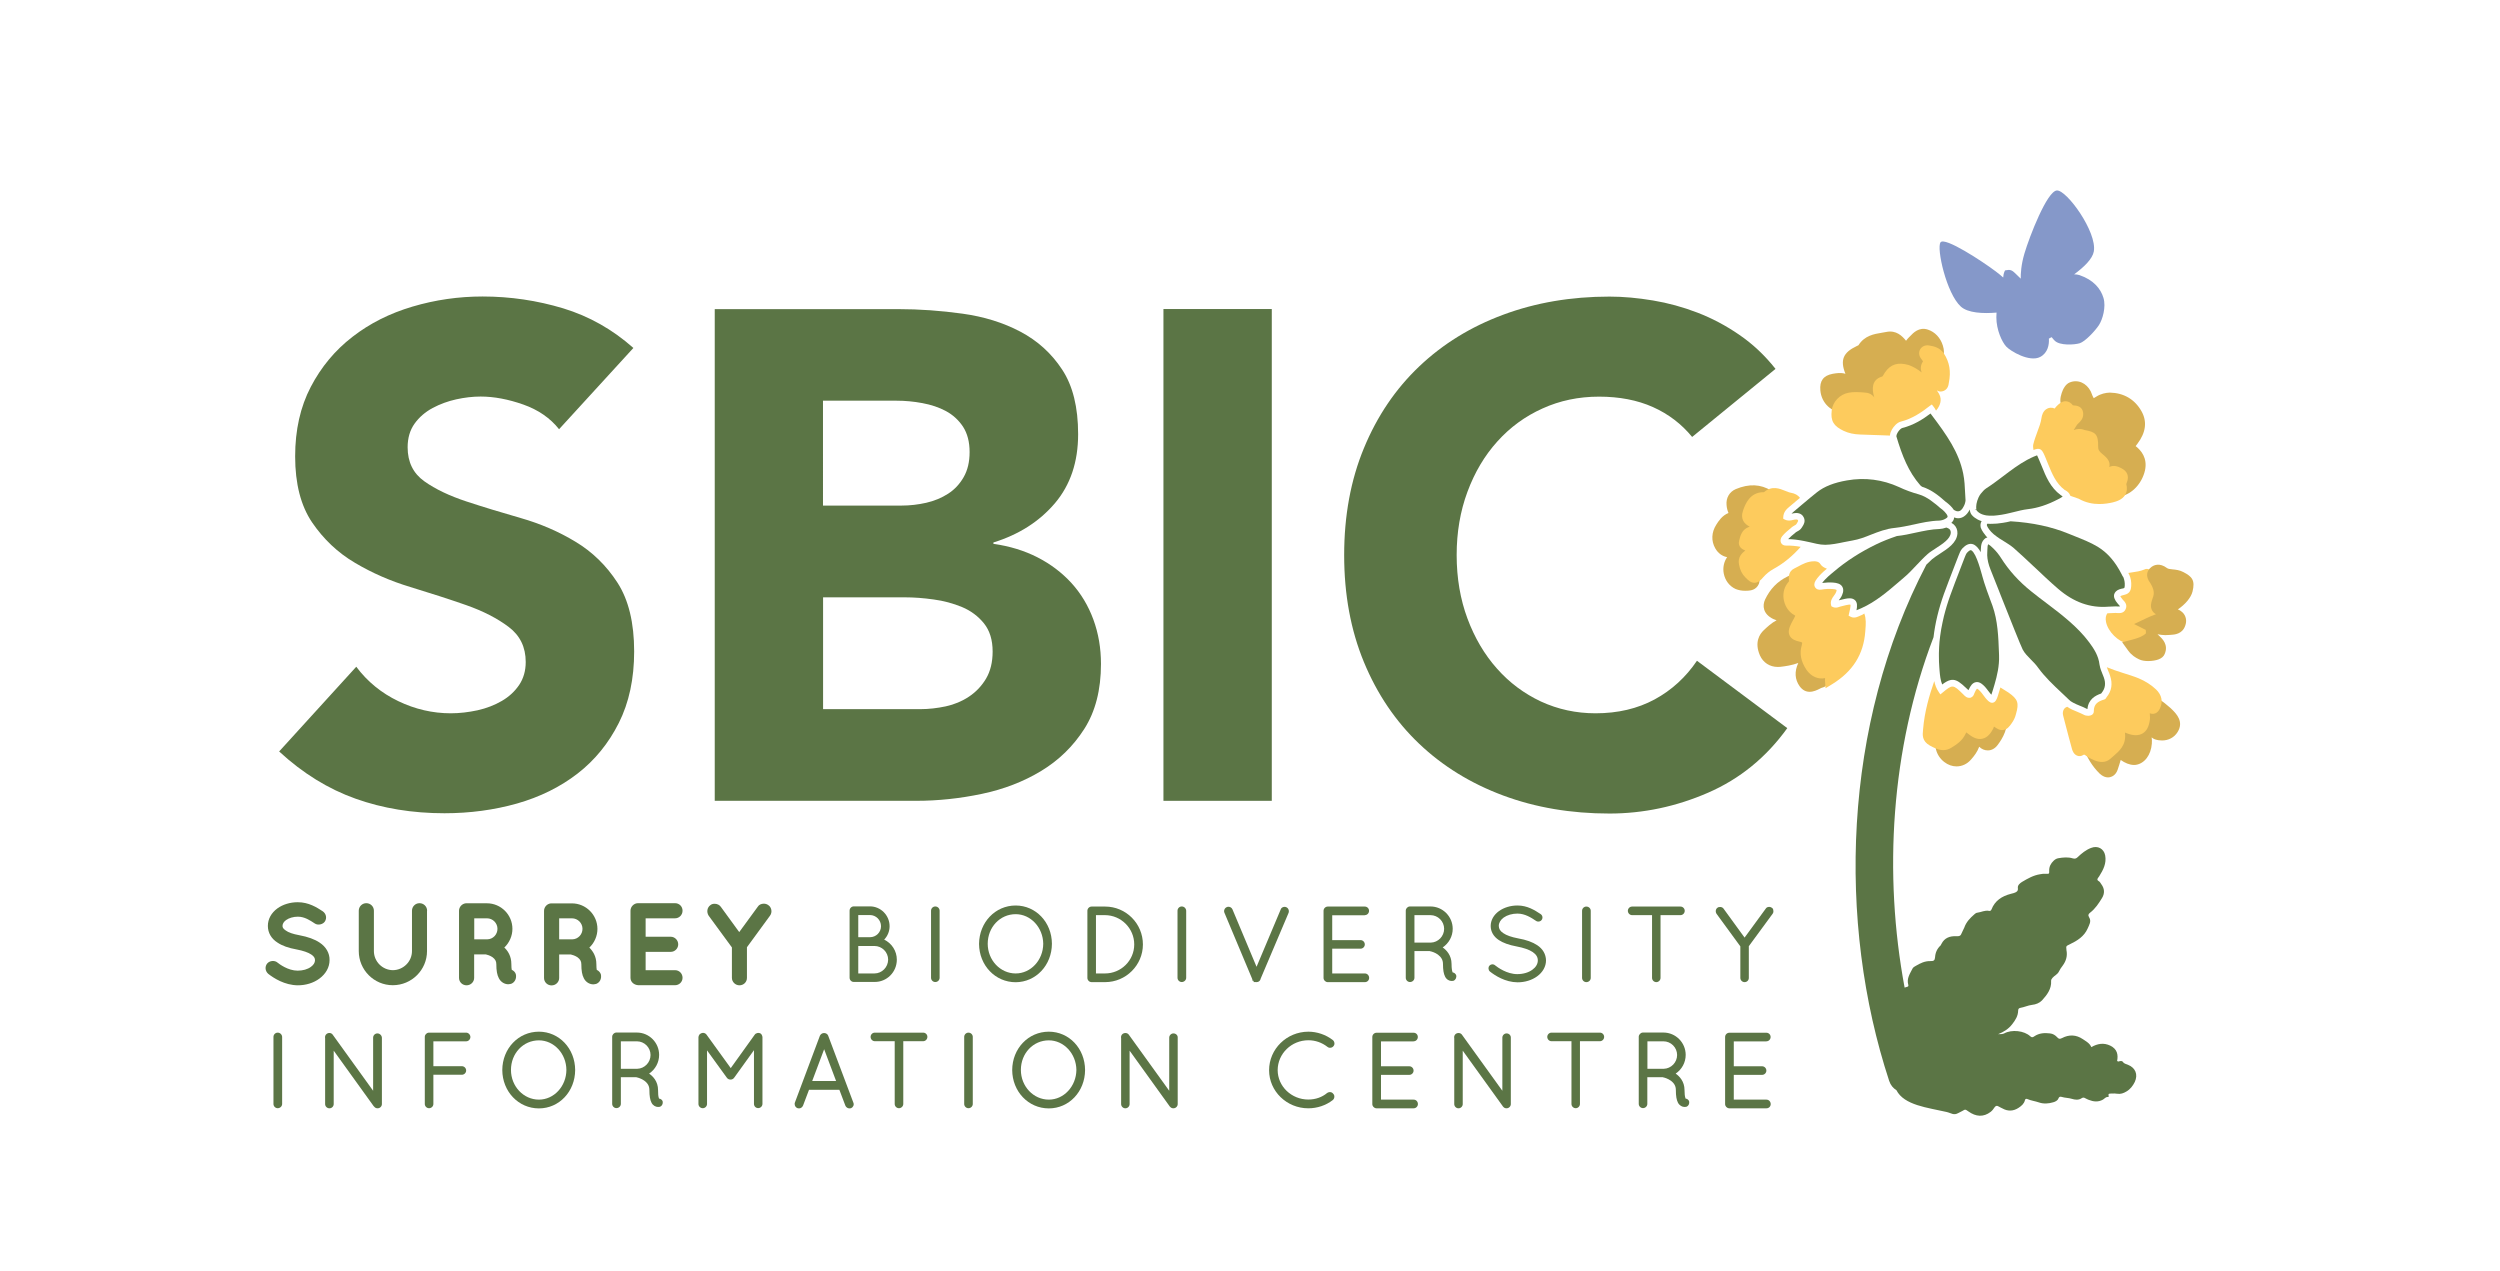 <?xml version="1.0" encoding="utf-8"?>
<!-- Generator: Adobe Illustrator 25.1.0, SVG Export Plug-In . SVG Version: 6.00 Build 0)  -->
<svg version="1.1" id="Layer_1" xmlns="http://www.w3.org/2000/svg" xmlns:xlink="http://www.w3.org/1999/xlink" x="0px" y="0px"
	 viewBox="0 0 259.36 131.86" style="enable-background:new 0 0 259.36 131.86;" xml:space="preserve">
<style type="text/css">
	.st0{fill:#FDCB5D;}
	.st1{fill:#D6AE51;}
	.st2{fill:none;}
	.st3{fill:#5B7545;}
	.st4{fill:#8598C9;}
</style>
<g>
	<path class="st0" d="M223.37,59.37c-0.11-0.08-0.23-0.15-0.32-0.23c-0.08-0.07-0.31-0.2-0.6-0.05c-0.4,0.17-0.85,0.23-1.32,0.3
		c-0.11,0.01-0.22,0.03-0.33,0.05c0.03,0.06,0.06,0.11,0.09,0.17c0.17,0.36,0.24,0.78,0.21,1.2c-0.03,0.31-0.07,0.77-0.74,0.91
		c-0.33,0.07-0.39,0.14-0.39,0.14h0c0,0,0.02,0.08,0.22,0.31l0.05,0.06c0.2,0.21,0.48,0.5,0.29,0.95c-0.19,0.46-0.61,0.43-0.86,0.42
		c-0.07-0.01-0.13-0.01-0.2-0.01c-0.23,0-0.47,0.01-0.7,0.03c-0.05,0-0.1,0-0.15,0.01c-0.14,0.21-0.22,0.5-0.13,0.91
		c0.21,1,1.26,2.04,2.25,2.23l0.18,0.03c0.17,0.03,0.37,0.07,0.59,0.07c0.38,0,0.78-0.11,1.07-0.57c0.17-0.27,0.45-0.96-0.43-1.69
		c0.23-0.14,0.51-0.2,0.84-0.26c0.2-0.04,0.41-0.08,0.61-0.14c0.16-0.05,0.66-0.2,0.77-0.65c0.05-0.2,0.04-0.51-0.3-0.85
		c-0.05-0.06-0.07-0.09-0.02-0.06c0.73-0.38,0.97-1.03,0.68-1.81C224.46,60.11,223.88,59.72,223.37,59.37z"/>
	<path class="st1" d="M201.56,35.85c-0.25-0.81-0.82-1.42-1.57-1.66c-0.9-0.29-1.5,0.34-1.82,0.68L198.04,35
		c-0.07,0.07-0.18,0.19-0.3,0.35c-0.39-0.48-1.01-1.13-2.06-0.91c-0.15,0.03-0.3,0.05-0.45,0.08c-0.8,0.13-1.79,0.29-2.43,1.3
		c-0.03,0.02-0.08,0.04-0.17,0.08c-1.42,0.67-1.75,1.45-1.18,2.88c-0.49-0.15-0.95-0.06-1.32,0c-0.96,0.18-1.37,0.73-1.28,1.72
		c0.11,1.33,1.17,2.32,2.48,2.32c0.02,0,0.04,0,0.05,0c0.58-0.01,1.19,0.01,1.8,0.07l0.28,0.03c0.16,0.02,0.33,0.03,0.49,0.03
		c0.51,0,0.98-0.16,1.07-1.03c0.01-0.14,0.04-0.33,0.09-0.58v0c0.07-0.29,0.01-0.56-0.04-0.77c-0.02-0.09-0.02-0.17-0.03-0.26
		c0.02,0,0.05,0.01,0.07,0.01c0.04,0,0.08,0,0.12-0.01c0.52-0.06,0.82-0.46,1.02-0.72l0.09-0.12v0c0.19-0.22,0.35-0.35,0.49-0.42
		l-0.1,0.76l0.79,0.04c0.11,0.01,0.22,0.03,0.38,0.1c0.23,0.08,0.49,0.17,0.82,0.17c0.13,0,0.28-0.01,0.44-0.05l0.65-0.14
		l-0.07-0.66c-0.08-0.68,0.17-1.07,0.87-1.4C201.56,37.44,201.86,36.8,201.56,35.85z"/>
	<path class="st1" d="M226.51,59.35c-0.39-0.21-0.79-0.25-1.11-0.28c-0.29-0.03-0.47-0.05-0.59-0.14c-0.74-0.56-1.39-0.36-1.76,0.02
		c-0.24,0.24-0.56,0.76,0.05,1.57c0.36,0.61,0.43,1.04,0.23,1.52l-0.05,0.15c-0.05,0.14-0.1,0.32-0.13,0.54
		c-0.04,0.43,0.17,0.81,0.52,0.99c-0.06,0.02-0.12,0.05-0.18,0.07c-0.24,0.09-0.49,0.19-0.74,0.31l-1.35,0.64l1.21,0.61l0.02,0.35
		c-0.32,0.32-0.8,0.49-1.43,0.66l-1.04,0.27l0.63,0.87c0.36,0.49,0.75,0.72,1.12,0.9c0.26,0.13,0.6,0.18,0.94,0.18
		c0.41,0,0.82-0.07,1.08-0.17c0.32-0.12,0.54-0.31,0.64-0.56c0.42-0.96-0.24-1.58-0.56-1.88c-0.06-0.06-0.12-0.11-0.15-0.14
		l-0.03-0.03c0.27,0.05,0.54,0.09,0.81,0.09c0.14,0,0.29-0.01,0.43-0.02l0.15-0.01c0.35-0.02,1.18-0.07,1.48-0.94
		c0.2-0.53,0.08-1.06-0.3-1.41c-0.11-0.1-0.26-0.21-0.46-0.29c0.73-0.49,1.36-1.2,1.52-1.85C227.75,60.21,227.42,59.82,226.51,59.35
		z"/>
	<path class="st1" d="M225.15,73.43c-0.08-0.06-0.16-0.13-0.25-0.21c-0.21-0.18-0.45-0.39-0.74-0.56c-0.2-0.12-0.73-0.44-1.28-0.18
		c-0.56,0.27-0.64,0.93-0.68,1.21c-0.01,0.05-0.03,0.09-0.04,0.14c-0.04,0.12-0.07,0.23-0.1,0.35c-0.02,0.1-0.01,0.22,0.01,0.35
		c-0.31-0.16-0.63-0.19-0.91-0.15c-0.39-0.09-0.73-0.05-1.02,0.12c-0.52,0.3-0.64,0.9-0.68,1.1c-0.03,0.17-0.12,0.37-0.21,0.57
		c-0.05,0.11-0.1,0.23-0.17,0.43c-0.03,0.08-0.07,0.19-0.09,0.31c-0.3,0.01-0.62-0.11-1.01-0.26c-0.34-0.13-0.74-0.29-1.19-0.36
		l-1.28-0.21l0.48,1.2c0.53,1.35,1.08,2.23,1.83,2.97c0.33,0.31,0.63,0.4,0.87,0.4c0.08,0,0.16-0.01,0.23-0.03
		c0.2-0.05,0.58-0.21,0.77-0.76c0.12-0.33,0.22-0.68,0.32-1.02c0.43,0.31,0.93,0.52,1.38,0.52c0.06,0,0.12,0,0.18-0.01
		c0.91-0.13,1.58-1.02,1.67-2.2c0.02-0.23,0.01-0.45-0.02-0.65c0.12,0.1,0.25,0.18,0.36,0.21l0.01,0c0.24,0.08,0.48,0.11,0.71,0.11
		c0.67,0,1.26-0.31,1.61-0.87c0.68-1.08-0.14-1.9-0.52-2.29L225.15,73.43z"/>
	<path class="st1" d="M216.17,46.78c0.25,0.28,0.53,0.39,0.78,0.44c-0.02,0.13-0.01,0.25,0.02,0.37c-0.07,0.06-0.15,0.11-0.23,0.16
		l-1.04,0.67l1.09,0.59c0.26,0.14,0.49,0.25,0.67,0.33c0.13,0.06,0.31,0.14,0.3,0.1c0.03,0.11,0,0.46-0.09,1.05l-0.18,1.17
		l1.12-0.36c0.06-0.02,0.18,0.01,0.37,0.07c0.26,0.08,0.62,0.18,1.05,0.11c1.17-0.23,2.19-1.33,2.5-2.68
		c0.28-1.3-0.42-2.09-0.97-2.52c0.04-0.05,0.08-0.1,0.13-0.17l0.06-0.08c0.88-1.17,1.02-2.31,0.41-3.38
		c-0.7-1.23-1.83-1.89-3.28-1.92c-0.43,0.01-0.95,0.13-1.37,0.4c-0.13,0.09-0.23,0.14-0.3,0.18c-0.03-0.06-0.07-0.14-0.13-0.26
		c-0.02-0.04-0.03-0.08-0.05-0.13c-0.04-0.1-0.07-0.2-0.12-0.3c-0.45-0.9-1.36-1.29-2.2-0.94c-0.43,0.18-0.69,0.69-0.82,1.09
		c-0.19,0.56-0.19,1,0,1.33l0.01,0.01c0.15,0.24,0.18,0.43-0.06,0.78c-0.14,0.21-0.48,0.69-0.2,1.35l0.16,0.38l0.42,0.05
		c0.13,0.02,0.27,0.02,0.42,0.02c0.11,0,0.27,0,0.3,0.01c0.37,0.25,0.72,0.35,1.05,0.36C215.65,45.62,215.72,46.28,216.17,46.78z"/>
	<path class="st1" d="M189.33,69.97c-0.59-0.37-0.9-0.74-1.27-1.54c-0.07-0.15-0.19-0.27-0.34-0.34c0.23-0.24,0.35-0.5,0.35-0.79
		c0-0.46-0.28-0.86-0.84-1.18c-0.34-0.2-0.39-0.28-0.4-0.3c0,0-0.02-0.07,0.05-0.32c0.05-0.18,0.08-0.35,0.11-0.51l0.08,0
		l-0.02-0.74c0-0.01,0-0.01,0-0.01l-0.03-0.71l-0.08,0c-0.07-0.27-0.18-0.53-0.32-0.79c-0.22-0.39-0.2-0.94-0.18-1.57
		c0.01-0.23,0.01-0.46,0.01-0.7l-0.01-1.16l-1.04,0.52c-1.01,0.5-1.76,1.27-2.28,2.36c-0.3,0.64-0.23,1.51,0.85,2.03l0,0
		c0.11,0.05,0.23,0.09,0.34,0.13c-0.54,0.28-0.97,0.69-1.35,1.05c-0.4,0.38-0.97,1.22-0.38,2.59c0.34,0.76,1.03,1.2,1.85,1.2
		c0.08,0,0.17,0,0.26-0.01c0.54-0.06,1.21-0.16,1.87-0.4c-0.41,0.89-0.36,1.7,0.14,2.41c0.32,0.44,0.69,0.58,1.04,0.58
		c0.41,0,0.79-0.19,1.01-0.3c0.13-0.07,0.27-0.14,0.38-0.16c0.28-0.07,0.49-0.31,0.54-0.6C189.71,70.42,189.58,70.13,189.33,69.97z"
		/>
	<path class="st1" d="M182.13,59.35c-0.31-0.36-0.43-0.61-0.42-0.94c0.03-0.44-0.07-0.73-0.22-0.93l0.09-0.02l0.07-0.65
		c0.06-0.52,0.11-0.97,0.37-1.36c0.27-0.41,0.34-0.86,0.19-1.27c-0.01-0.04-0.03-0.07-0.05-0.11c0.19-0.38,0.51-0.7,0.87-1.06
		c0.32-0.32,0.65-0.64,0.94-1.06l0.45-0.64l-0.66-0.41c-1.11-0.68-2.31-0.73-3.68-0.16c-0.66,0.28-1.03,0.92-0.96,1.65
		c0.02,0.3,0.09,0.57,0.2,0.83c-0.66,0.26-1.04,0.85-1.27,1.22c-0.5,0.79-0.54,1.68-0.1,2.45c0.29,0.51,0.73,0.82,1.23,0.91
		c-0.33,0.47-0.47,1.09-0.35,1.7c0.14,0.72,0.59,1.32,1.24,1.61c0.31,0.12,0.62,0.18,0.98,0.18c0.1,0,0.2,0,0.31-0.01
		c0.23-0.02,0.83-0.06,1.11-0.7C182.7,59.99,182.31,59.55,182.13,59.35z"/>
	<path class="st1" d="M208.04,73.3l-0.7,0.11c-0.67,0.11-0.85,0.62-0.89,0.77c-0.45,0.73-0.67,0.89-1.09,0.83
		c-0.64-0.1-1.03,0.26-1.25,0.46c-0.04,0.04-0.09,0.08-0.13,0.11c-0.74,0.5-0.91,0.54-1.24,0.27c-0.37-0.3-0.7-0.31-0.91-0.26
		c-0.49,0.1-0.72,0.52-0.79,0.65l0,0c-0.51,0.94-0.23,2.12,0.66,2.81c0.4,0.31,0.84,0.46,1.28,0.46c0.56,0,1.1-0.24,1.51-0.72
		c0.32-0.36,0.65-0.79,0.84-1.32c0.25,0.25,0.56,0.38,0.88,0.38c0.38,0.01,0.75-0.19,1.01-0.53c0.54-0.71,1.23-1.83,0.95-3.31
		L208.04,73.3z"/>
	<path class="st0" d="M221.87,70.37c-0.54-0.22-1.1-0.39-1.64-0.56c-0.58-0.18-1.13-0.37-1.66-0.59c0.04,0.13,0.1,0.26,0.15,0.39
		c0.07,0.16,0.13,0.31,0.18,0.47c0.29,0.84,0.18,1.59-0.34,2.23c-0.06,0.1-0.12,0.23-0.26,0.26c-0.67,0.2-1.09,0.48-1.08,1.24
		c0,0.15-0.08,0.28-0.21,0.36c-0.11,0.06-0.24,0.09-0.37,0.09c-0.17,0-0.34-0.04-0.46-0.11c-0.21-0.11-0.43-0.2-0.66-0.3
		c-0.36-0.14-0.72-0.29-1.06-0.53c-0.12,0.04-0.23,0.11-0.31,0.21c-0.14,0.19-0.18,0.46-0.11,0.71l0.22,0.85
		c0.23,0.87,0.45,1.74,0.69,2.59c0.04,0.17,0.18,0.57,0.53,0.71c0.21,0.09,0.43,0.07,0.64-0.06c0.1-0.06,0.1-0.07,0.32,0.09
		c0.08,0.06,0.17,0.12,0.27,0.18c0.28,0.16,0.82,0.45,1.36,0.45c0.3,0,0.61-0.09,0.89-0.35c0.1-0.09,0.2-0.18,0.31-0.27
		c0.58-0.5,1.31-1.12,1.19-2.31c0-0.05-0.01-0.09-0.01-0.12c0.1,0.03,0.19,0.07,0.24,0.09c0.67,0.25,1.19,0.24,1.61-0.01
		c0.41-0.25,0.65-0.72,0.74-1.43c0.01-0.11,0.01-0.21,0.01-0.22c0-0.13-0.01-0.26-0.02-0.39c0-0.01,0-0.03,0-0.05
		c0,0,0.01,0,0.01,0.01c0.32,0.13,0.78,0.07,1.04-0.5c0.34-0.69,0.19-1.41-0.4-1.97C223.18,71.05,222.56,70.66,221.87,70.37z"/>
	<path class="st0" d="M214.3,50.88c0.16,0.1,0.35,0.23,0.45,0.47l0.04,0.09l0.86,0.3c0.74,0.42,1.48,0.55,2.14,0.55
		c0.53,0,1.01-0.08,1.4-0.17c0.4-0.1,0.98-0.28,1.28-0.77c0.2-0.33,0.23-0.73,0.12-1.13c0-0.03,0.03-0.1,0.05-0.15
		c0.03-0.07,0.05-0.14,0.07-0.21c0.11-0.41,0.07-0.97-0.72-1.33c-0.5-0.25-0.88-0.23-1.16-0.08c0.1-0.45-0.06-0.83-0.7-1.33
		c-0.36-0.29-0.47-0.47-0.46-0.8c0.02-1.3-0.29-1.5-1.41-1.71c-0.42-0.17-0.81-0.12-1.13,0.01c0.11-0.17,0.22-0.35,0.32-0.51
		c0.03-0.06,0.11-0.13,0.18-0.2c0.2-0.19,0.5-0.48,0.49-0.96c-0.01-0.56-0.34-0.86-0.96-0.89c-0.03,0-0.08,0-0.11-0.01
		c-0.2-0.26-0.44-0.4-0.69-0.42c-0.44-0.04-0.76,0.27-0.99,0.5c-0.06,0.06-0.13,0.14-0.19,0.23c0,0.01-0.01,0.01-0.01,0.02
		c-0.34-0.14-0.61-0.08-0.78,0.01c-0.46,0.22-0.57,0.77-0.59,0.93c-0.07,0.51-0.25,0.99-0.44,1.49c-0.15,0.41-0.31,0.84-0.42,1.29
		c-0.04,0.18-0.01,0.35,0.01,0.49c0,0.03,0.01,0.06,0.01,0.09c0.68-0.26,0.86-0.09,1.15,0.57l0.06,0.14c0.1,0.23,0.2,0.47,0.29,0.71
		c0.43,1.05,0.83,2.05,1.74,2.73C214.22,50.83,214.26,50.86,214.3,50.88z"/>
	<path class="st0" d="M192.99,63.87c-0.05,0.02-0.09,0.04-0.13,0.06c-0.15,0.07-0.33,0.14-0.53,0.14c-0.12,0-0.25-0.03-0.39-0.11
		l-0.16-0.09l0.04-0.18c0.07-0.3,0.21-0.86,0.15-0.96c-0.11-0.05-0.73,0.11-1.1,0.21l-0.08,0.03c-0.15,0.05-0.39,0.14-0.69-0.02
		l-0.1-0.05l-0.03-0.1c-0.12-0.44,0.11-0.75,0.29-1c0.05-0.07,0.11-0.15,0.15-0.22c0.16-0.29,0.12-0.37,0.12-0.37
		c0,0-0.05-0.08-0.41-0.1c-0.38-0.03-0.76-0.01-1.16,0.06c-0.29,0.05-0.52-0.03-0.65-0.23c-0.13-0.19-0.11-0.44,0.04-0.69
		c0.22-0.36,0.5-0.64,0.85-0.97c0.11-0.1,0.22-0.19,0.33-0.28c-0.3-0.11-0.52-0.24-0.67-0.47c-0.15-0.26-0.45-0.3-0.61-0.3
		c-0.01,0-0.03,0-0.04,0c-0.67,0-1.2,0.29-1.68,0.55c-0.12,0.07-0.25,0.14-0.37,0.19c-0.65,0.31-0.59,0.93-0.57,1.22l0.01,0.11
		c-0.01,0.02-0.06,0.08-0.09,0.12c-0.04,0.05-0.08,0.09-0.11,0.14c-0.35,0.49-0.47,1.14-0.32,1.78c0.15,0.64,0.53,1.18,1.07,1.47
		c0.09,0.05,0.11,0.07,0.08,0.11c-0.06,0.15-0.14,0.29-0.22,0.43c-0.06,0.1-0.12,0.21-0.17,0.32c-0.21,0.42-0.37,0.86-0.18,1.26
		c0.19,0.4,0.63,0.55,1,0.63c0.24,0.05,0.3,0.11,0.3,0.11c0,0,0.02,0.07-0.04,0.28c-0.25,0.83-0.09,1.68,0.49,2.54
		c0.48,0.7,1.23,1.02,1.93,0.86c-0.01,0.07-0.01,0.15-0.01,0.24l0.06,0.81l0.69-0.42c2.14-1.32,3.26-3.1,3.43-5.46l0.02-0.25
		c0.04-0.5,0.08-1.08-0.12-1.62C193.28,63.75,193.14,63.82,192.99,63.87z"/>
	<path class="st0" d="M208.37,71.85c-0.27-0.18-0.55-0.35-0.84-0.53c-0.09,0.29-0.18,0.58-0.27,0.89c-0.1,0.31-0.23,0.64-0.51,0.69
		c-0.03,0.01-0.05,0.01-0.08,0.01c-0.26,0-0.48-0.25-0.69-0.5c-0.08-0.09-0.15-0.19-0.22-0.29c-0.1-0.14-0.2-0.28-0.32-0.4
		c-0.24-0.26-0.33-0.27-0.33-0.27c-0.01,0-0.09,0.04-0.26,0.43l-0.03,0.07c-0.05,0.13-0.11,0.32-0.35,0.42l-0.07,0.02
		c-0.34,0.05-0.55-0.17-0.7-0.33l-0.05-0.05c-1.04-1.02-1.08-1.02-2.14-0.14l-0.21,0.17l-0.15-0.22c-0.26-0.37-0.4-0.76-0.48-1.16
		c-0.51,1.46-1.01,3.16-1.16,4.98l-0.01,0.13c-0.05,0.44-0.12,1.11,0.7,1.57c0.39,0.21,0.86,0.48,1.4,0.48
		c0.28,0,0.56-0.07,0.86-0.26c0.5-0.31,1.11-0.69,1.45-1.42c0.03-0.07,0.06-0.12,0.08-0.16c0.08,0.06,0.16,0.12,0.21,0.16
		c0.34,0.27,0.87,0.63,1.45,0.5c0.58-0.12,0.92-0.64,1.13-1.04c0.03-0.06,0.05-0.12,0.08-0.22c0,0,0-0.01,0-0.01
		c0,0,0.01,0.01,0.01,0.01c0.28,0.2,0.6,0.42,0.98,0.35c0.38-0.06,0.62-0.36,0.86-0.71c0.21-0.3,0.36-0.61,0.44-0.96
		C209.48,72.92,209.34,72.53,208.37,71.85z"/>
	<path class="st2" d="M205.11,51.51c0.01-0.03,0.03-0.05,0.04-0.08C205.13,51.46,205.12,51.49,205.11,51.51z"/>
	<polygon class="st2" points="201.49,63.9 201.49,63.9 201.49,63.9 	"/>
	<path class="st2" d="M201.2,65.3c0.01-0.04,0.01-0.08,0.02-0.11C201.21,65.22,201.21,65.26,201.2,65.3z"/>
	<path class="st2" d="M201.03,66.61c0-0.01,0-0.02,0-0.02C201.03,66.6,201.03,66.6,201.03,66.61z"/>
	<path class="st2" d="M200.97,68.05c0-0.09,0-0.18,0-0.28C200.97,67.86,200.97,67.95,200.97,68.05z"/>
	<path class="st2" d="M206.81,55.65c-0.03-0.03-0.06-0.05-0.09-0.08C206.74,55.6,206.77,55.62,206.81,55.65z"/>
	<path class="st2" d="M206.19,55.75c-0.08-0.08-0.14-0.17-0.21-0.25l0,0C206.04,55.59,206.11,55.68,206.19,55.75z"/>
	<path class="st2" d="M205.17,56.78c0.12,0.13,0.23,0.3,0.33,0.48C205.4,57.08,205.29,56.92,205.17,56.78L205.17,56.78z"/>
	<polygon class="st2" points="202.99,53.23 202.99,53.23 202.99,53.23 	"/>
	<path class="st2" d="M200.1,57.62c0.12-0.1,0.25-0.2,0.4-0.3l0,0C200.35,57.42,200.22,57.52,200.1,57.62z"/>
	<path class="st3" d="M220.75,110.46c-0.19-0.08-0.4-0.11-0.52-0.3c-0.06-0.1-0.17-0.08-0.27-0.08c-0.1,0-0.19,0.11-0.32-0.01
		c0.12-0.65,0.02-1.23-0.71-1.59c-0.69-0.33-1.32-0.21-1.97,0.15c-0.17-0.41-0.54-0.59-0.87-0.82c-0.71-0.48-1.44-0.5-2.18-0.11
		c-0.24,0.12-0.34,0.07-0.48-0.08c-0.2-0.22-0.45-0.38-0.75-0.41c-0.57-0.07-1.13-0.04-1.63,0.3c-0.15,0.11-0.26,0.15-0.42,0
		c-0.63-0.59-1.92-0.73-2.71-0.3c-0.15,0.08-0.39,0.08-0.63,0.08c0.57-0.22,1.08-0.54,1.46-1.03c0.33-0.42,0.61-0.86,0.62-1.4
		c0-0.17,0.06-0.27,0.23-0.3c0.42-0.07,0.79-0.26,1.21-0.31c0.39-0.04,0.77-0.19,1.03-0.46c0.53-0.58,1-1.2,0.95-2.01
		c-0.01-0.13,0.05-0.22,0.14-0.33c0.2-0.24,0.53-0.36,0.67-0.66c0.1-0.21,0.24-0.42,0.39-0.61c0.37-0.5,0.51-1.03,0.39-1.62
		c0-0.01-0.01-0.03,0-0.04c-0.04-0.37-0.04-0.37,0.32-0.54c0.8-0.38,1.52-0.83,1.88-1.65c0.16-0.37,0.41-0.75,0.16-1.15
		c-0.14-0.23-0.09-0.35,0.09-0.49c0.55-0.42,0.9-0.97,1.24-1.52c0.3-0.49,0.27-0.99-0.08-1.45c-0.08-0.11-0.14-0.25-0.28-0.32
		c-0.16-0.09-0.14-0.19-0.06-0.31c0.04-0.06,0.09-0.11,0.13-0.18c0.42-0.67,0.77-1.34,0.62-2.16c-0.13-0.7-0.77-1.06-1.47-0.78
		c-0.55,0.21-0.98,0.57-1.39,0.96c-0.15,0.14-0.28,0.19-0.51,0.12c-0.49-0.15-1-0.1-1.51-0.01c-0.18,0.03-0.33,0.13-0.46,0.25
		c-0.31,0.29-0.48,0.63-0.47,1.04c0.01,0.34,0,0.34-0.37,0.32c-0.2-0.01-0.38,0.01-0.58,0.05c-0.7,0.11-1.28,0.45-1.86,0.79
		c-0.23,0.14-0.48,0.35-0.44,0.64c0.05,0.34-0.16,0.43-0.42,0.52c-0.1,0.03-0.2,0.05-0.3,0.08c-0.95,0.24-1.67,0.73-2.01,1.61
		c-0.06,0.13-0.13,0.19-0.26,0.16c-0.43-0.09-0.81,0.14-1.22,0.19c-0.11,0.01-0.19,0.07-0.27,0.14c-0.47,0.4-0.88,0.83-1.08,1.41
		c-0.08,0.21-0.21,0.4-0.29,0.61c-0.09,0.26-0.26,0.29-0.51,0.28c-0.69-0.04-1.26,0.17-1.57,0.8c-0.02,0.05-0.05,0.11-0.08,0.15
		c-0.37,0.34-0.55,0.75-0.58,1.23c-0.03,0.33-0.13,0.41-0.5,0.4c-0.57-0.01-1.03,0.22-1.49,0.49c-0.13,0.07-0.27,0.15-0.34,0.27
		c-0.27,0.54-0.64,1.05-0.45,1.69c0.03,0.1,0.02,0.2-0.12,0.22c-0.09,0.02-0.17,0.05-0.26,0.08c-2.19-11.74-1.45-24.71,3-36.35
		c0.17-1.46,0.53-2.95,1.08-4.49c0.33-0.9,0.67-1.79,1.02-2.69c0.04-0.11,0.09-0.23,0.13-0.34c0.12-0.31,0.24-0.62,0.36-0.93
		c0.1-0.27,0.21-0.55,0.4-0.76c0.36-0.38,0.71-0.54,1.06-0.45c0.1,0.02,0.18,0.07,0.27,0.13c0.01,0,0.01,0.01,0.02,0.02
		c0.08,0.06,0.16,0.13,0.23,0.21c0.12,0.13,0.23,0.3,0.33,0.48c0-0.03,0-0.05,0-0.08c0-0.07,0.01-0.14,0.01-0.21
		c0.02-0.4,0.04-0.84,0.49-1.17c0.04-0.03,0.11-0.05,0.19-0.05c-0.08-0.08-0.14-0.17-0.21-0.25c-0.08-0.1-0.16-0.2-0.23-0.31
		c-0.09-0.14-0.18-0.28-0.24-0.45l-0.01-0.03c-0.06-0.25-0.03-0.48,0.09-0.67c-0.13-0.04-0.26-0.1-0.39-0.16
		c-0.22-0.12-0.44-0.26-0.62-0.47c-0.13-0.15-0.2-0.35-0.22-0.58c-0.14,0.28-0.34,0.55-0.6,0.72c-0.15,0.1-0.36,0.19-0.61,0.19
		c-0.13,0-0.27-0.03-0.41-0.09c-0.01,0.06-0.01,0.11-0.03,0.17c-0.05,0.16-0.14,0.29-0.26,0.4c0.1,0.05,0.19,0.11,0.27,0.18
		c0.25,0.24,0.38,0.56,0.36,0.93c-0.07,0.96-1,1.56-1.82,2.09c-0.31,0.2-0.59,0.39-0.81,0.57c-0.2,0.18-0.4,0.37-0.59,0.56
		c-8.69,16.61-9.26,37.13-3.86,53.56c0.15,0.45,0.42,0.76,0.75,0.96c0.8,1.57,3.24,1.81,5.19,2.26c0.53,0.12,0.74,0.39,1.24,0.11
		c0.13-0.07,0.26-0.13,0.39-0.2c0.34-0.2,0.32-0.19,0.64,0.03c0.79,0.57,1.58,0.62,2.32,0.05c0.17-0.13,0.28-0.29,0.39-0.45
		c0.11-0.17,0.25-0.23,0.45-0.1c0.12,0.08,0.26,0.13,0.39,0.2c0.57,0.32,1.14,0.28,1.67-0.07c0.3-0.2,0.56-0.42,0.65-0.77
		c0.03-0.13,0.1-0.2,0.25-0.14c0.39,0.17,0.83,0.22,1.23,0.36c0.47,0.16,0.98,0.12,1.45-0.02c0.22-0.06,0.46-0.17,0.55-0.4
		c0.06-0.18,0.19-0.21,0.34-0.16c0.34,0.11,0.7,0.09,1.05,0.2c0.32,0.1,0.69,0.15,0.99-0.05c0.18-0.12,0.28-0.09,0.43,0
		c0.1,0.06,0.21,0.1,0.32,0.15c0.5,0.2,0.99,0.26,1.49-0.02c0.17-0.1,0.29-0.3,0.53-0.27c0.04,0,0.08-0.05,0.07-0.09
		c-0.12-0.33,0.16-0.25,0.33-0.27c0.18-0.01,0.36-0.01,0.53,0.02c0.37,0.06,0.67-0.05,0.97-0.23c0.41-0.24,0.67-0.59,0.87-0.99
		C221.83,111.47,221.54,110.77,220.75,110.46z"/>
	<path class="st3" d="M64.06,60.45c-1.15-1.78-2.61-3.2-4.36-4.25c-1.75-1.06-3.64-1.87-5.66-2.45c-2.02-0.58-3.9-1.15-5.66-1.73
		c-1.75-0.58-3.21-1.27-4.36-2.09c-1.15-0.82-1.73-1.99-1.73-3.53c0-0.96,0.24-1.78,0.72-2.45c0.48-0.67,1.11-1.21,1.87-1.62
		c0.77-0.41,1.59-0.71,2.45-0.9c0.87-0.19,1.71-0.29,2.53-0.29c1.39,0,2.87,0.28,4.43,0.83c1.56,0.55,2.8,1.41,3.71,2.56l7.71-8.43
		c-2.16-1.92-4.59-3.29-7.28-4.11c-2.69-0.81-5.48-1.23-8.36-1.23c-2.5,0-4.92,0.35-7.28,1.05c-2.36,0.7-4.43,1.74-6.23,3.14
		c-1.8,1.39-3.24,3.12-4.32,5.19c-1.08,2.07-1.62,4.47-1.62,7.21c0,2.84,0.59,5.12,1.76,6.85c1.18,1.73,2.65,3.13,4.43,4.18
		c1.78,1.06,3.7,1.9,5.76,2.52c2.07,0.63,3.99,1.25,5.77,1.87c1.77,0.62,3.25,1.38,4.43,2.27c1.18,0.89,1.77,2.1,1.77,3.64
		c0,0.91-0.23,1.71-0.68,2.38c-0.46,0.68-1.06,1.23-1.8,1.66c-0.74,0.43-1.58,0.76-2.52,0.97C48.6,73.89,47.68,74,46.76,74
		c-1.87,0-3.69-0.42-5.44-1.26c-1.75-0.84-3.21-2.03-4.36-3.57l-8,8.79c2.45,2.26,5.09,3.89,7.93,4.9c2.83,1.01,5.91,1.51,9.22,1.51
		c2.64,0,5.15-0.34,7.53-1.01c2.38-0.68,4.47-1.71,6.27-3.1c1.8-1.39,3.23-3.15,4.29-5.26c1.06-2.11,1.59-4.59,1.59-7.42
		C65.79,64.61,65.21,62.23,64.06,60.45z"/>
	<path class="st3" d="M74.15,83.08h20.9c2.26,0,4.53-0.24,6.81-0.72c2.28-0.48,4.33-1.27,6.16-2.38c1.83-1.11,3.32-2.56,4.47-4.36
		c1.15-1.8,1.73-4.05,1.73-6.74c0-1.63-0.26-3.17-0.79-4.61c-0.53-1.44-1.29-2.7-2.27-3.78c-0.99-1.08-2.16-1.97-3.53-2.67
		c-1.37-0.7-2.89-1.16-4.57-1.4v-0.14c2.64-0.82,4.76-2.17,6.38-4.07c1.61-1.9,2.41-4.29,2.41-7.17c0-2.79-0.55-5.02-1.66-6.7
		c-1.1-1.68-2.55-2.99-4.33-3.93c-1.78-0.94-3.78-1.56-6.02-1.87c-2.23-0.31-4.46-0.47-6.67-0.47H74.15V83.08z M85.39,41.57h7.64
		c0.86,0,1.75,0.08,2.66,0.25c0.91,0.17,1.73,0.44,2.45,0.83c0.72,0.39,1.31,0.93,1.77,1.62c0.45,0.7,0.68,1.57,0.68,2.63
		c0,1.01-0.2,1.87-0.61,2.59c-0.41,0.72-0.95,1.3-1.62,1.73c-0.67,0.43-1.43,0.75-2.27,0.94c-0.84,0.19-1.69,0.29-2.56,0.29h-8.15
		V41.57z M85.39,61.97h8.5c0.91,0,1.9,0.07,2.96,0.22c1.06,0.14,2.04,0.41,2.96,0.79c0.91,0.38,1.67,0.95,2.27,1.69
		c0.6,0.75,0.9,1.72,0.9,2.92c0,1.11-0.23,2.04-0.68,2.81c-0.46,0.77-1.05,1.39-1.77,1.87c-0.72,0.48-1.53,0.82-2.41,1.01
		c-0.89,0.19-1.77,0.29-2.63,0.29H85.39V61.97z"/>
	<rect x="120.7" y="32.06" class="st3" width="11.24" height="51.02"/>
	<path class="st3" d="M171.66,72.56c-1.78,0.96-3.82,1.44-6.13,1.44c-2.02,0-3.9-0.41-5.66-1.22c-1.75-0.82-3.28-1.96-4.57-3.42
		c-1.3-1.46-2.32-3.2-3.06-5.19c-0.74-1.99-1.12-4.19-1.12-6.59c0-2.35,0.37-4.54,1.12-6.56c0.75-2.02,1.78-3.76,3.1-5.22
		c1.32-1.47,2.88-2.61,4.68-3.42c1.8-0.82,3.76-1.23,5.87-1.23c2.11,0,3.98,0.36,5.59,1.08c1.61,0.72,2.96,1.75,4.07,3.1l8.65-7.06
		c-1.1-1.39-2.35-2.57-3.75-3.53c-1.39-0.96-2.85-1.73-4.36-2.31c-1.51-0.58-3.05-1-4.61-1.26c-1.56-0.26-3.06-0.4-4.51-0.4
		c-3.99,0-7.66,0.63-11.02,1.88c-3.37,1.25-6.27,3.04-8.72,5.37c-2.45,2.33-4.36,5.15-5.73,8.47c-1.37,3.31-2.05,7.01-2.05,11.1
		s0.68,7.78,2.05,11.1c1.37,3.31,3.28,6.14,5.73,8.47c2.45,2.33,5.36,4.12,8.72,5.37c3.36,1.25,7.04,1.87,11.02,1.87
		c3.51,0,6.92-0.72,10.23-2.16c3.31-1.44,6.05-3.68,8.22-6.7l-9.37-6.99C174.9,70.25,173.43,71.6,171.66,72.56z"/>
	<polygon class="st3" points="206.14,71.81 206.14,71.81 206.14,71.81 	"/>
	<path class="st3" d="M205.07,52.97c0.15,0.17,0.33,0.3,0.57,0.39c0.13,0.05,0.26,0.08,0.42,0.11c0.21,0.03,0.44,0.04,0.68,0.03
		l0.06,0c0.04,0,0.09,0,0.13-0.01c0.18-0.01,0.35-0.04,0.52-0.06l0.21-0.03c0.28-0.04,0.56-0.11,0.82-0.17l0.42-0.1
		c0.48-0.12,0.98-0.25,1.5-0.31c1.01-0.12,1.99-0.44,3.11-1.02c0.21-0.11,0.37-0.19,0.48-0.3c-0.02-0.01-0.04-0.03-0.06-0.04
		c-0.05-0.03-0.1-0.07-0.15-0.1c-1.07-0.79-1.53-1.92-1.97-3.02c-0.09-0.23-0.19-0.46-0.29-0.69l-0.17-0.38
		c-0.01-0.01-0.01-0.02-0.02-0.03c-0.05,0.02-0.14,0.05-0.28,0.11l-0.05,0.02c-0.2,0.08-0.38,0.18-0.56,0.27l-0.12,0.06
		c-0.89,0.48-1.72,1.11-2.51,1.71c-0.57,0.43-1.15,0.87-1.76,1.26c-0.2,0.13-0.39,0.35-0.56,0.56c-0.07,0.08-0.12,0.17-0.18,0.29
		l-0.04,0.07c-0.05,0.11-0.1,0.24-0.14,0.36c-0.03,0.11-0.06,0.21-0.08,0.32l-0.01,0.08c-0.01,0.07-0.02,0.14-0.02,0.21
		c0,0.03,0,0.06,0,0.09c0,0.05,0,0.11,0.01,0.16l-0.17,0.1l0.18-0.04C205.05,52.94,205.07,52.96,205.07,52.97z"/>
	<path class="st2" d="M205.07,52.97c0.15,0.17,0.33,0.3,0.57,0.39c0.13,0.05,0.26,0.08,0.42,0.11c0.21,0.03,0.44,0.04,0.68,0.03
		l0.06,0c0.04,0,0.09,0,0.13-0.01c0.18-0.01,0.35-0.04,0.52-0.06l0.21-0.03c0.28-0.04,0.56-0.11,0.82-0.17l0.42-0.1
		c0.48-0.12,0.98-0.25,1.5-0.31c1.01-0.12,1.99-0.44,3.11-1.02c0.21-0.11,0.37-0.19,0.48-0.3c-0.02-0.01-0.04-0.03-0.06-0.04
		c-0.05-0.03-0.1-0.07-0.15-0.1c-1.07-0.79-1.53-1.92-1.97-3.02c-0.09-0.23-0.19-0.46-0.29-0.69l-0.17-0.38
		c-0.01-0.01-0.01-0.02-0.02-0.03c-0.05,0.02-0.14,0.05-0.28,0.11l-0.05,0.02c-0.2,0.08-0.38,0.18-0.56,0.27l-0.12,0.06
		c-0.89,0.48-1.72,1.11-2.51,1.71c-0.57,0.43-1.15,0.87-1.76,1.26c-0.2,0.13-0.39,0.35-0.56,0.56c-0.07,0.08-0.12,0.17-0.18,0.29
		l-0.04,0.07c-0.05,0.11-0.1,0.24-0.14,0.36c-0.03,0.11-0.06,0.21-0.08,0.32l-0.01,0.08c-0.01,0.07-0.02,0.14-0.02,0.21
		c0,0.03,0,0.06,0,0.09c0,0.05,0,0.11,0.01,0.16l-0.17,0.1l0.18-0.04C205.05,52.94,205.07,52.96,205.07,52.97z"/>
	<path class="st3" d="M206.71,62.85c-0.08-0.23-0.17-0.47-0.26-0.7l-0.05-0.14c-0.18-0.49-0.39-1.05-0.56-1.6
		c-0.06-0.2-0.13-0.43-0.2-0.68l-0.01-0.05c-0.13-0.47-0.31-1.1-0.52-1.63c-0.12-0.31-0.24-0.55-0.37-0.73
		c-0.05-0.07-0.1-0.13-0.15-0.17c-0.05-0.05-0.09-0.06-0.11-0.07c-0.07-0.01-0.18,0.02-0.4,0.25c-0.11,0.11-0.18,0.32-0.26,0.51
		l-0.5,1.3c-0.34,0.87-0.68,1.77-1.01,2.68c-0.13,0.36-0.24,0.71-0.35,1.06c-0.11,0.38-0.21,0.72-0.29,1.05
		c-0.1,0.42-0.19,0.85-0.27,1.28l-0.02,0.11c-0.07,0.43-0.13,0.86-0.17,1.27c-0.03,0.37-0.05,0.74-0.06,1.17l0,0.27
		c0,0.44,0.01,0.82,0.04,1.17l0.03,0.4c0.04,0.47,0.09,0.97,0.27,1.41c0.36-0.27,0.62-0.41,0.87-0.46c0.38-0.08,0.73,0.05,1.21,0.46
		c0.16,0.14,0.34,0.3,0.55,0.5l0.05,0.05c0.01,0.01,0.02,0.02,0.04,0.04c0-0.01,0.01-0.01,0.01-0.02l0.03-0.05
		c0.16-0.35,0.37-0.7,0.74-0.76c0.04-0.01,0.07-0.01,0.11-0.01c0.15,0,0.3,0.05,0.46,0.16c0.11,0.08,0.23,0.18,0.37,0.33
		c0.13,0.14,0.24,0.3,0.35,0.44l0.04,0.05c0.06,0.08,0.12,0.16,0.18,0.23c0.03,0.04,0.06,0.07,0.09,0.1
		c0.01-0.02,0.02-0.05,0.03-0.08c0.11-0.35,0.22-0.68,0.31-1.01c0.25-0.86,0.5-1.89,0.46-2.99l-0.01-0.28
		C207.32,66.09,207.26,64.4,206.71,62.85z"/>
	<path class="st3" d="M220.18,59.72l-0.05-0.1c-0.68-1.35-1.48-2.27-2.51-2.9c-0.75-0.45-1.57-0.77-2.37-1.09
		c-0.21-0.08-0.41-0.16-0.62-0.25c-1.8-0.74-3.77-1.16-6.04-1.3c-0.24,0.06-0.52,0.12-0.8,0.16c-0.2,0.03-0.41,0.06-0.62,0.08
		c-0.08,0.01-0.16,0.01-0.24,0.01l-0.2,0.01c-0.18,0.01-0.37,0.01-0.55-0.01c-0.01,0.01-0.01,0.01-0.02,0.02
		c-0.02,0.02-0.05,0.06-0.03,0.18c0.05,0.12,0.14,0.27,0.26,0.43c0.11,0.15,0.25,0.29,0.44,0.46l0.09,0.07
		c0.16,0.13,0.34,0.26,0.52,0.38c0.14,0.09,0.28,0.18,0.42,0.26c0.37,0.23,0.76,0.47,1.08,0.75c0.69,0.61,1.37,1.25,2.03,1.87
		l0.1,0.09c0.75,0.71,1.59,1.51,2.45,2.25c1.63,1.4,3.34,2,5.2,1.85c0.25-0.02,0.5-0.03,0.74-0.03l0.08,0c0.06,0,0.12,0,0.18,0.01
		c0.13,0.01,0.21,0,0.21,0c-0.01-0.07-0.13-0.19-0.17-0.23l-0.06-0.07c-0.17-0.19-0.27-0.36-0.33-0.52
		c-0.07-0.17-0.07-0.33-0.03-0.47c0.04-0.1,0.09-0.19,0.17-0.27c0.19-0.19,0.48-0.27,0.72-0.31c0.18-0.04,0.18-0.04,0.2-0.31
		c0.02-0.3-0.04-0.6-0.15-0.87C220.24,59.83,220.21,59.77,220.18,59.72z"/>
	<path class="st3" d="M199.41,50.5c1.01,0.31,1.82,1.01,2.41,1.53c0.4,0.29,0.69,0.58,0.88,0.87l0.04,0.02
		c0.04,0.02,0.08,0.04,0.12,0.06c0.05,0.03,0.11,0.05,0.18,0.06c0.05,0.01,0.11,0.01,0.16,0c0.09-0.02,0.14-0.04,0.18-0.07
		c0.06-0.04,0.13-0.11,0.2-0.2c0.01-0.02,0.03-0.04,0.04-0.06c0.06-0.09,0.09-0.15,0.12-0.21c0.02-0.04,0.04-0.08,0.06-0.13
		c0.02-0.05,0.03-0.1,0.05-0.14c0.02-0.08,0.04-0.12,0.04-0.16c0.02-0.1,0.03-0.18,0.02-0.22c-0.01-0.23-0.02-0.46-0.04-0.7
		c-0.03-0.63-0.06-1.35-0.2-2.02c-0.45-2.21-1.69-3.98-3.27-6.07l-0.12-0.16c-0.78,0.59-1.73,1.2-2.92,1.5
		c-0.13,0.03-0.35,0.22-0.51,0.51c-0.07,0.12-0.1,0.23-0.11,0.32l0,0.05c0.6,2.01,1.25,3.66,2.47,5.06
		C199.27,50.4,199.33,50.45,199.41,50.5z"/>
	<path class="st3" d="M202.38,55.28c0.01-0.16-0.04-0.29-0.14-0.39c-0.05-0.05-0.15-0.09-0.21-0.12c-0.04-0.02-0.08-0.03-0.11-0.04
		c-0.24,0.09-0.5,0.14-0.7,0.15c-0.84,0.02-1.68,0.21-2.49,0.38c-0.62,0.14-1.27,0.28-1.94,0.35c-0.82,0.28-1.5,0.55-2.12,0.85
		c-1.69,0.82-3.15,1.76-4.45,2.87l-0.18,0.15c-0.12,0.1-0.24,0.2-0.35,0.3c-0.26,0.24-0.48,0.46-0.65,0.7
		c0.39-0.05,0.76-0.07,1.15-0.04c0.34,0.03,0.76,0.1,0.95,0.45c0.21,0.39-0.03,0.85-0.12,1.02c-0.06,0.11-0.13,0.2-0.2,0.29
		c-0.02,0.03-0.04,0.05-0.06,0.08c0.52-0.13,0.86-0.21,1.13-0.21c0.24,0,0.42,0.07,0.56,0.2c0.24,0.24,0.24,0.59,0.15,1.04
		c0.04-0.02,0.09-0.04,0.14-0.06c0.1-0.04,0.19-0.08,0.29-0.12l0.09-0.04c1.46-0.65,2.72-1.73,3.84-2.69l0.57-0.49
		c0.45-0.37,0.85-0.81,1.25-1.23c0.4-0.42,0.78-0.83,1.2-1.2c0.12-0.11,0.26-0.21,0.41-0.31c0.15-0.1,0.31-0.21,0.47-0.31
		C201.55,56.41,202.34,55.9,202.38,55.28z"/>
	<path class="st3" d="M218.11,69.9c-0.12-0.28-0.23-0.57-0.28-0.87c-0.01-0.04-0.02-0.06-0.02-0.09c-0.1-0.9-0.57-1.63-1.06-2.29
		c-1.21-1.63-2.85-2.87-4.43-4.07c-0.55-0.41-1.07-0.81-1.58-1.22c-1.29-1.03-2.32-2.17-3.15-3.48c-0.22-0.35-0.48-0.67-0.76-0.95
		c-0.24-0.25-0.44-0.4-0.56-0.47c-0.07,0.11-0.08,0.26-0.09,0.53c0,0.08-0.01,0.16-0.01,0.24c-0.01,0.13-0.01,0.25-0.01,0.38
		c0.02,0.46,0.13,0.95,0.35,1.49c0.22,0.55,0.54,1.35,0.89,2.24l0.19,0.49c0.92,2.32,2.07,5.21,2.25,5.55
		c0.2,0.39,0.52,0.7,0.85,1.04c0.25,0.25,0.53,0.53,0.76,0.86c0.69,0.95,1.57,1.78,2.42,2.58l0.15,0.14
		c0.21,0.2,0.42,0.39,0.62,0.59c0.11,0.11,0.24,0.21,0.42,0.3c0.23,0.13,0.48,0.23,0.7,0.32c0.27,0.11,0.5,0.2,0.74,0.33
		c0.01,0.01,0.03,0.01,0.06,0.02c0.09-1.02,0.83-1.41,1.42-1.61c0.02-0.03,0.04-0.06,0.07-0.09c0.36-0.45,0.43-0.97,0.21-1.58
		C218.22,70.16,218.17,70.03,218.11,69.9z"/>
	<path class="st3" d="M191.31,56.24c0.3-0.06,0.59-0.12,0.89-0.17c0.65-0.11,1.26-0.34,1.9-0.6c0.77-0.3,1.56-0.61,2.44-0.7
		l0.09-0.01c0.61-0.07,1.25-0.2,1.89-0.34c0.81-0.18,1.73-0.39,2.67-0.41c0.18-0.01,0.42-0.07,0.6-0.17
		c0.14-0.07,0.24-0.16,0.26-0.22c0-0.01,0.01-0.05-0.03-0.15c-0.03-0.07-0.1-0.19-0.27-0.37c-0.14-0.15-0.29-0.28-0.47-0.4
		c-0.15-0.13-0.29-0.25-0.43-0.37c-0.05-0.04-0.1-0.08-0.16-0.12l-0.09-0.07c-0.31-0.25-0.58-0.43-0.85-0.57
		c-0.25-0.13-0.46-0.22-0.68-0.28c-0.72-0.2-1.41-0.45-2.06-0.76c-1.71-0.78-3.54-1.02-5.4-0.69c-1.34,0.23-2.35,0.63-3.1,1.22
		c-0.48,0.38-0.97,0.79-1.43,1.18l-0.18,0.15c-0.26,0.22-0.52,0.44-0.78,0.66c-0.1,0.09-0.19,0.16-0.26,0.24
		c0.09-0.02,0.18-0.04,0.26-0.05c0.06-0.01,0.13-0.02,0.22-0.02c0.48,0,0.7,0.26,0.8,0.48c0.18,0.4-0.02,0.73-0.14,0.91l-0.06,0.1
		c-0.14,0.24-0.36,0.36-0.5,0.43c-0.07,0.04-0.1,0.06-0.13,0.08l-0.08,0.07c-0.25,0.2-0.5,0.41-0.72,0.64
		c0.5,0.01,1.02,0.07,1.67,0.2c0.41,0.08,0.82,0.18,1.22,0.27l0.09,0.02c0.28,0.06,0.56,0.1,0.87,0.1
		C190.01,56.51,190.64,56.38,191.31,56.24z"/>
	<path class="st4" d="M218.22,30.9c-0.28-0.94-1.02-1.86-2.49-2.36c-0.16-0.05-0.35-0.08-0.55-0.08c1.05-0.77,1.91-1.62,2.04-2.37
		c0.36-2.01-2.81-6.39-3.83-6.33c-1.02,0.06-2.85,4.79-3.37,6.55c-0.35,1.19-0.39,2.12-0.38,2.6c-0.66-0.62-0.82-0.9-1.24-0.91
		l-0.38,0.05c0,0-0.17,0.22-0.2,0.74c-0.23-0.21-0.49-0.42-0.77-0.63c-1.39-1.05-5.29-3.61-5.73-3.02
		c-0.44,0.59,0.61,5.32,2.11,6.67c0.73,0.66,2.28,0.74,3.7,0.62c-0.01,0.15-0.02,0.32-0.02,0.49c0,1.31,0.59,2.57,1.03,3.04
		c0.44,0.47,2.41,1.65,3.52,1.07c0.79-0.42,0.94-1.27,0.9-1.9c0.05-0.03,0.11-0.06,0.18-0.1c0.04-0.02,0.07-0.04,0.11-0.05
		c0.12,0.16,0.23,0.28,0.31,0.36c0.52,0.53,2.03,0.44,2.6,0.27c0.57-0.18,1.61-1.3,1.99-1.88C218.13,33.15,218.51,31.84,218.22,30.9
		z"/>
	<path class="st0" d="M186.81,56.73c-0.5-0.09-1-0.14-1.52-0.13c-0.01,0-0.01,0-0.02,0c-0.23,0-0.41-0.1-0.5-0.29
		c-0.1-0.21-0.05-0.48,0.12-0.68c0.27-0.33,0.61-0.6,0.93-0.87l0.08-0.07c0.07-0.06,0.15-0.1,0.23-0.15
		c0.12-0.07,0.2-0.11,0.24-0.18c0.02-0.03,0.04-0.07,0.07-0.11c0.1-0.16,0.12-0.21,0.09-0.27c-0.02-0.05-0.05-0.11-0.32-0.08
		c-0.07,0.01-0.13,0.03-0.19,0.04c-0.24,0.06-0.53,0.13-0.88-0.05l-0.14-0.07l0-0.15c0.02-0.58,0.38-0.88,0.64-1.1
		c0.3-0.25,0.56-0.47,0.82-0.69c0.09-0.08,0.19-0.16,0.28-0.23c-0.21-0.28-0.53-0.46-0.95-0.53c-0.18-0.03-0.38-0.12-0.59-0.2
		c-0.56-0.23-1.38-0.57-2.2,0.14h-0.03c-1.44,0-1.9,1.24-2.12,1.85c-0.35,0.97,0.13,1.44,0.67,1.73c-0.03,0.01-0.06,0.02-0.08,0.03
		c-0.71,0.25-0.88,0.87-1.01,1.39c-0.19,0.71,0.4,0.96,0.63,1.05c-0.33,0.27-0.8,0.68-0.65,1.45c0.11,0.58,0.31,0.99,0.65,1.33
		c0.31,0.32,0.58,0.57,0.95,0.57c0.01,0,0.02,0,0.03,0c0.38-0.01,0.65-0.3,0.89-0.58c0.3-0.34,0.64-0.62,1.07-0.86
		C185.06,58.44,185.99,57.66,186.81,56.73z"/>
	<path class="st0" d="M200.42,41.96l0.28,0.37l0.15,0.27c0.05-0.07,0.11-0.13,0.16-0.2c0.15-0.23,0.55-0.85,0.15-1.55
		c-0.07-0.12-0.14-0.24-0.22-0.35c0.11,0.07,0.24,0.12,0.39,0.12c0.09,0,0.19-0.02,0.3-0.06c0.46-0.18,0.52-0.62,0.55-0.84
		c0.24-1.19,0.07-2.15-0.51-3.04c-0.42-0.62-1.03-0.76-1.56-0.84c-0.37-0.06-0.71,0.09-0.89,0.38c-0.18,0.29-0.16,0.66,0.06,0.96
		l0.08,0.11c0.05,0.07,0.13,0.17,0.14,0.19c0,0,0,0.01-0.02,0.04l0,0c-0.27,0.43-0.24,0.81-0.12,1.12c-0.42-0.34-0.87-0.6-1.34-0.77
		c-1.13-0.32-1.87-0.09-2.47,0.77c-0.04,0.07-0.08,0.14-0.12,0.2c-0.1,0.18-0.13,0.22-0.19,0.23c-1.18,0.35-0.95,1.47-0.88,1.84
		c0.02,0.11,0.06,0.22,0.09,0.32c-0.17-0.23-0.44-0.45-0.87-0.49l-0.21-0.02c-0.51-0.04-1.04-0.08-1.58,0.02
		c-0.93,0.17-1.66,0.95-1.76,1.84c-0.13,1.09,0.19,1.63,1.26,2.13c0.5,0.23,1.05,0.35,1.71,0.37c0.75,0.02,1.5,0.05,2.32,0.08
		l0.75,0.03c0.01-0.24,0.12-0.48,0.2-0.62c0.19-0.33,0.53-0.73,0.93-0.83c1.2-0.3,2.16-0.97,3.03-1.65L200.42,41.96z"/>
	<g>
		<path class="st3" d="M183.82,94.18c-0.2-0.16-0.52-0.11-0.63,0.08l-2.2,3.01l-2.18-3c-0.13-0.2-0.46-0.23-0.63-0.1
			c-0.19,0.13-0.24,0.41-0.1,0.63l2.47,3.38v3.27c0,0.24,0.2,0.44,0.44,0.44c0.25,0,0.44-0.19,0.44-0.44v-3.29l2.46-3.35
			c0.08-0.1,0.11-0.23,0.08-0.36C183.97,94.32,183.9,94.22,183.82,94.18z"/>
		<path class="st3" d="M33.16,97.79c-0.52-0.35-1.21-0.6-2.12-0.77c-0.65-0.12-1.12-0.28-1.4-0.49c-0.3-0.2-0.33-0.34-0.33-0.48
			c0-0.21,0.13-0.43,0.37-0.6c0.31-0.22,0.76-0.35,1.22-0.35c0.69,0,1.25,0.37,1.75,0.7c0.32,0.23,0.86,0.11,1.06-0.21
			c0.22-0.35,0.13-0.8-0.23-1.05c-0.61-0.4-1.45-0.94-2.59-0.94c-0.79,0-1.54,0.23-2.11,0.64c-0.64,0.47-0.99,1.11-0.99,1.82
			c0,0.7,0.35,1.32,1,1.73c0.49,0.33,1.14,0.56,1.98,0.71c0.68,0.13,1.21,0.31,1.53,0.53c0.27,0.18,0.38,0.36,0.38,0.59
			c0,0.25-0.15,0.49-0.43,0.69c-0.34,0.25-0.83,0.39-1.37,0.39c-1,0-1.91-0.69-2.08-0.83c-0.3-0.27-0.83-0.22-1.09,0.1
			c-0.25,0.32-0.2,0.78,0.12,1.06c0.56,0.44,1.7,1.18,3.07,1.19h0c0.82,0,1.62-0.24,2.23-0.69c0.67-0.49,1.06-1.18,1.06-1.92
			C34.21,98.89,33.82,98.22,33.16,97.79z"/>
		<path class="st3" d="M44.31,94.48c0-0.43-0.35-0.78-0.79-0.78c-0.43,0-0.78,0.35-0.78,0.78v4.19c0,1.08-0.89,1.97-1.98,1.98
			c-1.09-0.01-1.97-0.9-1.97-1.98v-4.19c0-0.43-0.35-0.78-0.79-0.78c-0.43,0-0.78,0.35-0.78,0.78v4.19c0,1.95,1.58,3.54,3.53,3.54
			c1.96,0,3.55-1.59,3.55-3.54V94.48z"/>
		<path class="st3" d="M52.89,102.09l0.11-0.02l0.04-0.01c0.38-0.15,0.58-0.57,0.47-1.01c-0.07-0.2-0.22-0.35-0.42-0.44
			c-0.02-0.11-0.04-0.3-0.04-0.6c0-0.81-0.36-1.36-0.73-1.71c0.53-0.5,0.84-1.21,0.84-1.94c0-1.46-1.19-2.65-2.65-2.65h-2.18
			c-0.4,0.04-0.71,0.38-0.71,0.78v6.96c0,0.43,0.35,0.77,0.78,0.77c0.44,0,0.79-0.35,0.79-0.77v-2.44h1.2l0.07,0.02
			c0.07,0.01,0.38,0.1,0.63,0.27c0.28,0.21,0.4,0.42,0.4,0.72c0,0.67,0.08,1.12,0.26,1.46c0.22,0.44,0.64,0.63,0.97,0.63
			C52.77,102.1,52.83,102.1,52.89,102.09z M51.61,96.36c0,0.59-0.47,1.08-1.05,1.09H49.2v-2.18h1.32
			C51.12,95.27,51.61,95.76,51.61,96.36z"/>
		<path class="st3" d="M61.91,100.62c-0.02-0.11-0.04-0.3-0.04-0.6c0-0.81-0.37-1.36-0.73-1.71c0.53-0.5,0.84-1.21,0.84-1.94
			c0-1.46-1.19-2.65-2.65-2.65h-2.18c-0.4,0.04-0.71,0.38-0.71,0.78v6.96c0,0.43,0.35,0.77,0.78,0.77c0.44,0,0.79-0.35,0.79-0.77
			v-2.44h1.2l0.07,0.02c0.07,0.01,0.38,0.1,0.63,0.27c0.28,0.21,0.4,0.42,0.4,0.72c0,0.67,0.08,1.12,0.26,1.46
			c0.22,0.44,0.64,0.63,0.97,0.63c0.03,0,0.1,0,0.17-0.02l0.11-0.02l0.04-0.01c0.38-0.15,0.58-0.56,0.47-1.01
			C62.25,100.86,62.1,100.7,61.91,100.62z M60.43,96.36c0,0.59-0.47,1.08-1.05,1.09h-1.37v-2.18h1.32
			C59.94,95.27,60.43,95.76,60.43,96.36z"/>
		<path class="st3" d="M70.03,95.27c0.43,0,0.78-0.35,0.78-0.79c0-0.44-0.34-0.78-0.78-0.78h-3.84c-0.42,0-0.78,0.36-0.78,0.78v6.96
			c0,0.42,0.34,0.74,0.81,0.77h3.81c0.43,0,0.78-0.34,0.78-0.77c0-0.44-0.34-0.79-0.78-0.79h-3.05v-1.9h2.6
			c0.43,0,0.78-0.35,0.78-0.78c0-0.43-0.35-0.79-0.78-0.79h-2.6v-1.91H70.03z"/>
		<path class="st3" d="M79.24,93.75c-0.27,0-0.51,0.12-0.62,0.31l-1.93,2.64l-1.9-2.61c-0.13-0.2-0.38-0.33-0.65-0.33
			c-0.18,0-0.34,0.05-0.45,0.15c-0.33,0.24-0.41,0.71-0.17,1.09l2.41,3.29v3.16c0,0.42,0.36,0.77,0.78,0.77
			c0.44,0,0.78-0.34,0.78-0.77v-3.18l2.39-3.27c0.13-0.17,0.18-0.4,0.14-0.61c-0.04-0.2-0.15-0.38-0.29-0.47
			C79.6,93.81,79.42,93.75,79.24,93.75z"/>
		<path class="st3" d="M93.04,99.56c0-0.89-0.51-1.69-1.31-2.08c0.36-0.38,0.56-0.87,0.56-1.39c0-1.13-0.92-2.06-2.04-2.06h-1.67
			c-0.24,0-0.44,0.2-0.44,0.44v6.96c0,0.24,0.19,0.44,0.43,0.44h2.15C92,101.89,93.04,100.85,93.04,99.56z M89.04,97.23v-2.3h1.21
			c0.63,0,1.15,0.52,1.15,1.16c0,0.63-0.51,1.14-1.15,1.14H89.04z M90.72,100.99h-1.68v-2.85h1.68c0.78,0,1.42,0.64,1.42,1.42
			C92.13,100.35,91.49,100.99,90.72,100.99z"/>
		<path class="st3" d="M97.03,94.04c-0.24,0-0.44,0.2-0.44,0.44v6.96c0,0.24,0.2,0.44,0.44,0.44c0.25,0,0.45-0.2,0.45-0.44v-6.96
			C97.48,94.24,97.28,94.04,97.03,94.04z"/>
		<path class="st3" d="M109.13,97.91c-0.01-2.23-1.67-3.97-3.76-3.97c-2.12,0-3.78,1.75-3.8,3.98c0.01,2.23,1.68,3.98,3.8,3.98
			C107.47,101.89,109.12,100.14,109.13,97.91z M105.37,94.84c1.56,0,2.84,1.38,2.86,3.07c-0.01,1.7-1.29,3.08-2.86,3.08
			c-1.6,0-2.9-1.38-2.9-3.08C102.47,96.19,103.75,94.84,105.37,94.84z"/>
		<path class="st3" d="M118.57,97.98c0-2.17-1.76-3.93-3.92-3.93h-1.4c-0.24,0-0.44,0.2-0.44,0.44v6.96c0,0.23,0.17,0.42,0.42,0.44
			h1.42C116.81,101.89,118.57,100.13,118.57,97.98z M114.64,100.99h-0.94v-6.05h0.94c1.67,0.01,3.03,1.37,3.03,3.04
			C117.67,99.64,116.31,100.99,114.64,100.99z"/>
		<path class="st3" d="M122.6,94.04c-0.24,0-0.44,0.2-0.44,0.44v6.96c0,0.24,0.2,0.44,0.44,0.44c0.25,0,0.46-0.2,0.46-0.44v-6.96
			C123.05,94.24,122.85,94.04,122.6,94.04z"/>
		<path class="st3" d="M133.45,94.12c-0.23-0.11-0.52,0.02-0.58,0.22l-2.51,5.96l-2.5-5.96c-0.07-0.16-0.23-0.27-0.41-0.27
			c-0.07,0-0.13,0.01-0.18,0.04c-0.11,0.04-0.19,0.13-0.24,0.24c-0.05,0.11-0.05,0.24,0,0.35l2.89,6.89l0.01,0.15h0.08
			c0.02,0.02,0.04,0.04,0.05,0.05l0,0.09h0.16c0.05,0.01,0.09,0.01,0.13,0.01c0.05,0,0.09-0.01,0.13-0.02l0.04-0.01
			c0.14-0.05,0.24-0.18,0.27-0.34l2.89-6.81C133.77,94.48,133.66,94.21,133.45,94.12z"/>
		<path class="st3" d="M141.59,94.94c0.25,0,0.44-0.2,0.44-0.45c0-0.25-0.2-0.44-0.44-0.44h-3.84c-0.24,0-0.44,0.2-0.44,0.44v6.96
			c0,0.23,0.18,0.42,0.41,0.44l3.88,0c0.25,0,0.44-0.19,0.44-0.44c0-0.26-0.2-0.46-0.44-0.46h-3.39v-2.57h2.94
			c0.24,0,0.44-0.2,0.44-0.44c0-0.25-0.2-0.45-0.44-0.45h-2.94v-2.58H141.59z"/>
		<path class="st3" d="M151.07,101.17c-0.06-0.15-0.2-0.27-0.37-0.29c-0.01-0.01-0.02-0.03-0.02-0.06
			c-0.04-0.12-0.09-0.36-0.09-0.81c0-0.92-0.55-1.46-0.92-1.72c0.64-0.43,1.04-1.15,1.04-1.93c0-1.28-1.04-2.32-2.31-2.32l-2.15,0
			c-0.23,0.02-0.41,0.21-0.41,0.44v6.96c0,0.24,0.2,0.44,0.44,0.44c0.25,0,0.46-0.2,0.46-0.44v-2.77h1.59
			c0.01,0.01,0.03,0.01,0.06,0.02c0.13,0.02,0.49,0.13,0.78,0.34c0.36,0.27,0.53,0.58,0.53,0.98c0,0.61,0.07,1.02,0.22,1.31
			c0.15,0.31,0.44,0.45,0.67,0.45c0.06,0,0.11-0.01,0.13-0.01l0.07-0.01C151.01,101.66,151.13,101.42,151.07,101.17z M149.82,96.36
			c0,0.77-0.62,1.41-1.38,1.43h-1.7v-2.85h1.66C149.18,94.94,149.82,95.58,149.82,96.36z"/>
		<path class="st3" d="M159.48,98.06c-0.48-0.32-1.13-0.56-1.99-0.71c-0.68-0.13-1.2-0.31-1.53-0.54c-0.33-0.22-0.46-0.44-0.47-0.75
			c0-0.32,0.18-0.63,0.51-0.87c0.37-0.26,0.88-0.41,1.42-0.41c0.79,0,1.43,0.42,1.94,0.76c0.19,0.13,0.47,0.07,0.59-0.12
			c0.13-0.2,0.08-0.45-0.12-0.59c-0.61-0.4-1.37-0.89-2.4-0.89c-0.72,0-1.4,0.21-1.92,0.58c-0.55,0.4-0.86,0.95-0.86,1.55
			c0,0.58,0.3,1.1,0.85,1.46c0.44,0.29,1.04,0.51,1.85,0.66c0.73,0.14,1.29,0.33,1.66,0.58c0.36,0.25,0.53,0.52,0.53,0.87
			c0,0.36-0.2,0.7-0.56,0.96c-0.39,0.29-0.95,0.46-1.57,0.46c-1.08,0-2.04-0.7-2.3-0.91c-0.17-0.16-0.46-0.13-0.6,0.05
			c-0.14,0.17-0.11,0.44,0.06,0.59c0.52,0.41,1.58,1.11,2.87,1.12h0c0.76,0,1.48-0.22,2.03-0.62c0.58-0.42,0.92-1.02,0.92-1.65
			C160.38,99,160.06,98.44,159.48,98.06z"/>
		<path class="st3" d="M165.03,101.45v-6.96c0-0.24-0.2-0.44-0.46-0.44c-0.24,0-0.44,0.2-0.44,0.44v6.96c0,0.24,0.2,0.44,0.44,0.44
			C164.83,101.89,165.03,101.69,165.03,101.45z"/>
		<path class="st3" d="M171.39,101.45c0,0.24,0.2,0.44,0.44,0.44c0.24,0,0.44-0.2,0.44-0.44v-6.51h2.07c0.24,0,0.44-0.2,0.44-0.45
			c0-0.24-0.2-0.44-0.44-0.44h-5.02c-0.24,0-0.44,0.2-0.44,0.44c0,0.25,0.2,0.45,0.44,0.45h2.07V101.45z"/>
		<path class="st3" d="M28.81,107.13c-0.24,0-0.44,0.2-0.44,0.44v6.96c0,0.24,0.2,0.44,0.44,0.44c0.25,0,0.46-0.2,0.46-0.44v-6.96
			C29.26,107.33,29.06,107.13,28.81,107.13z"/>
		<path class="st3" d="M39.15,107.21c-0.24,0-0.44,0.2-0.44,0.44v5.51l-4.18-5.8c-0.12-0.19-0.39-0.27-0.63-0.11
			c-0.15,0.11-0.21,0.29-0.17,0.46v6.83c0,0.24,0.2,0.44,0.45,0.44c0.24,0,0.44-0.2,0.44-0.44V109l4.14,5.75
			c0.03,0.04,0.06,0.07,0.06,0.06c0.09,0.11,0.2,0.17,0.35,0.17c0.25,0,0.45-0.2,0.45-0.44v-6.89
			C39.6,107.41,39.4,107.21,39.15,107.21z"/>
		<path class="st3" d="M48.36,107.13h-3.82h-0.05c-0.24,0.02-0.42,0.21-0.42,0.44v6.96c0,0.24,0.2,0.44,0.44,0.44
			c0.25,0,0.45-0.2,0.45-0.44v-3.03h2.95c0.25,0,0.45-0.2,0.45-0.44c0-0.25-0.2-0.45-0.45-0.45h-2.95v-2.58h3.4
			c0.24,0,0.44-0.2,0.44-0.45C48.8,107.34,48.59,107.13,48.36,107.13z"/>
		<path class="st3" d="M55.91,107.03c-2.12,0-3.79,1.74-3.8,3.98c0.01,2.23,1.68,3.98,3.8,3.98c2.1,0,3.75-1.75,3.76-3.98
			C59.66,108.77,58,107.03,55.91,107.03z M55.91,114.08c-1.6,0-2.9-1.38-2.9-3.08c0-1.72,1.27-3.07,2.9-3.07
			c1.56,0,2.84,1.38,2.85,3.07C58.75,112.7,57.47,114.08,55.91,114.08z"/>
		<path class="st3" d="M68.37,113.97c-0.01-0.02-0.02-0.04-0.02-0.06c-0.06-0.17-0.08-0.44-0.08-0.81c0-0.93-0.55-1.46-0.93-1.72
			c0.64-0.43,1.04-1.15,1.04-1.94c0-1.28-1.04-2.32-2.31-2.32h-2.15c-0.23,0.02-0.41,0.22-0.41,0.44v6.96c0,0.24,0.2,0.44,0.44,0.44
			c0.25,0,0.46-0.2,0.46-0.44v-2.77h1.59c0.02,0.01,0.04,0.01,0.06,0.02c0.12,0.02,0.49,0.13,0.78,0.34
			c0.37,0.27,0.53,0.58,0.53,0.98c0,0.61,0.07,1.02,0.22,1.31c0.15,0.3,0.44,0.44,0.67,0.44c0.05,0,0.1-0.01,0.13-0.01l0.07-0.01
			c0.22-0.08,0.34-0.32,0.28-0.58C68.69,114.1,68.54,113.99,68.37,113.97z M67.49,109.45c0,0.77-0.62,1.41-1.38,1.43h-1.7v-2.85
			h1.66C66.85,108.03,67.49,108.67,67.49,109.45z"/>
		<path class="st3" d="M78.95,107.26l-0.03-0.03c-0.2-0.13-0.5-0.07-0.62,0.11l-2.49,3.47l-2.51-3.47c-0.14-0.19-0.4-0.25-0.63-0.1
			l-0.1,0.07v0.02c-0.07,0.08-0.11,0.18-0.11,0.28v6.92c0,0.24,0.2,0.44,0.45,0.44c0.24,0,0.44-0.2,0.44-0.44v-5.56l2.05,2.83
			c0.09,0.13,0.22,0.2,0.4,0.2c0.15,0,0.29-0.08,0.37-0.2l2.05-2.85v5.57c0,0.25,0.19,0.44,0.44,0.44c0.24,0,0.44-0.2,0.44-0.44
			v-6.92c0-0.08-0.03-0.16-0.07-0.23C79.02,107.33,78.99,107.3,78.95,107.26z"/>
		<path class="st3" d="M85.92,107.45c-0.06-0.17-0.23-0.28-0.43-0.28c-0.18,0-0.35,0.11-0.43,0.28l-2.59,6.92
			c-0.04,0.1-0.04,0.22,0,0.33c0.05,0.12,0.14,0.21,0.25,0.26l0.1,0.02c0.03,0,0.05,0.01,0.07,0.01c0.18,0,0.34-0.11,0.42-0.29
			l0.62-1.64h3.15l0.62,1.64c0.07,0.17,0.24,0.29,0.42,0.29c0.03,0,0.05,0,0.1-0.01l0.07-0.01c0.11-0.05,0.19-0.13,0.24-0.24
			c0.05-0.11,0.05-0.24,0-0.34L85.92,107.45z M86.74,112.15h-2.48l1.24-3.3L86.74,112.15z"/>
		<path class="st3" d="M95.78,107.13h-5.02c-0.25,0-0.44,0.2-0.44,0.44c0,0.25,0.2,0.45,0.44,0.45h2.06v6.51
			c0,0.24,0.2,0.44,0.44,0.44c0.24,0,0.45-0.2,0.45-0.44v-6.51h2.06c0.24,0,0.44-0.2,0.44-0.45
			C96.22,107.34,96.02,107.13,95.78,107.13z"/>
		<path class="st3" d="M100.47,107.13c-0.24,0-0.44,0.2-0.44,0.44v6.96c0,0.24,0.2,0.44,0.44,0.44c0.25,0,0.45-0.2,0.45-0.44v-6.96
			C100.92,107.33,100.72,107.13,100.47,107.13z"/>
		<path class="st3" d="M108.81,107.03c-2.12,0-3.79,1.74-3.8,3.98c0.01,2.23,1.68,3.98,3.8,3.98c2.1,0,3.75-1.75,3.76-3.98
			C112.56,108.77,110.91,107.03,108.81,107.03z M108.81,114.08c-1.6,0-2.9-1.38-2.9-3.08c0-1.72,1.27-3.07,2.9-3.07
			c1.56,0,2.84,1.38,2.86,3.07C111.65,112.7,110.37,114.08,108.81,114.08z"/>
		<path class="st3" d="M121.74,107.21c-0.24,0-0.44,0.2-0.44,0.44v5.51l-4.18-5.8c-0.12-0.19-0.4-0.26-0.64-0.11
			c-0.15,0.11-0.21,0.29-0.17,0.46v6.83c0,0.24,0.2,0.44,0.44,0.44c0.24,0,0.44-0.2,0.44-0.44V109l4.13,5.74
			c0.02,0.05,0.06,0.07,0.08,0.09c0.08,0.1,0.2,0.15,0.33,0.15c0.25,0,0.45-0.2,0.45-0.44v-6.89
			C122.2,107.41,121.99,107.21,121.74,107.21z"/>
		<path class="st3" d="M135.74,107.92c0.72,0,1.4,0.24,1.98,0.69c0.18,0.15,0.48,0.11,0.62-0.08c0.07-0.08,0.11-0.18,0.1-0.3
			c-0.01-0.13-0.07-0.26-0.18-0.34c-0.72-0.55-1.62-0.86-2.53-0.86c-2.25,0.01-4.07,1.8-4.07,4c0,2.18,1.83,3.95,4.07,3.95
			c0.92,0,1.82-0.3,2.53-0.85c0.1-0.08,0.17-0.21,0.17-0.34c0.01-0.12-0.03-0.23-0.11-0.31c-0.13-0.19-0.39-0.25-0.64-0.09
			c-0.52,0.44-1.21,0.68-1.95,0.68c-1.75,0-3.18-1.37-3.18-3.06C132.56,109.31,133.98,107.92,135.74,107.92z"/>
		<path class="st3" d="M146.65,108.03c0.25,0,0.44-0.2,0.44-0.45c0-0.25-0.19-0.44-0.44-0.44h-3.84c-0.24,0-0.44,0.2-0.44,0.44v6.96
			c0,0.23,0.18,0.42,0.41,0.44h3.88c0.24,0,0.44-0.2,0.44-0.44c0-0.26-0.19-0.46-0.44-0.46h-3.39v-2.57h2.94
			c0.24,0,0.44-0.2,0.44-0.44c0-0.25-0.2-0.45-0.44-0.45h-2.94v-2.58H146.65z"/>
		<path class="st3" d="M156.3,107.21c-0.24,0-0.44,0.2-0.44,0.44v5.51l-4.18-5.8c-0.12-0.19-0.4-0.26-0.64-0.11
			c-0.15,0.11-0.21,0.29-0.17,0.46v6.83c0,0.24,0.2,0.44,0.44,0.44c0.24,0,0.44-0.2,0.44-0.44V109l4.13,5.73
			c0.02,0.05,0.06,0.08,0.08,0.1c0.08,0.1,0.2,0.15,0.33,0.15c0.25,0,0.45-0.2,0.45-0.44v-6.89
			C156.75,107.41,156.55,107.21,156.3,107.21z"/>
		<path class="st3" d="M165.98,107.13h-5.02c-0.24,0-0.44,0.2-0.44,0.44c0,0.25,0.2,0.45,0.44,0.45h2.07v6.51
			c0,0.24,0.2,0.44,0.44,0.44c0.24,0,0.44-0.2,0.44-0.44v-6.51h2.07c0.24,0,0.44-0.2,0.44-0.45
			C166.42,107.33,166.23,107.13,165.98,107.13z"/>
		<path class="st3" d="M174.87,113.97c-0.01-0.01-0.02-0.03-0.02-0.06c-0.06-0.17-0.09-0.44-0.09-0.81c0-0.93-0.55-1.46-0.92-1.72
			c0.64-0.43,1.04-1.15,1.04-1.94c0-1.28-1.04-2.32-2.31-2.32h-2.15c-0.22,0.02-0.41,0.22-0.41,0.44v6.96c0,0.24,0.2,0.44,0.44,0.44
			c0.25,0,0.45-0.2,0.45-0.44v-2.77h1.59c0.01,0.01,0.04,0.01,0.06,0.02c0.12,0.02,0.49,0.13,0.78,0.34
			c0.37,0.27,0.53,0.58,0.53,0.98c0,0.62,0.07,1.02,0.22,1.31c0.15,0.29,0.44,0.44,0.67,0.44c0.05,0,0.1-0.01,0.13-0.01l0.07-0.01
			c0.22-0.08,0.34-0.32,0.28-0.58C175.18,114.1,175.04,113.99,174.87,113.97z M173.99,109.45c0,0.77-0.62,1.41-1.38,1.43h-1.7v-2.85
			h1.66C173.35,108.03,173.99,108.67,173.99,109.45z"/>
		<path class="st3" d="M183.25,108.03c0.25,0,0.44-0.2,0.44-0.45c0-0.25-0.2-0.44-0.44-0.44h-3.84c-0.24,0-0.44,0.2-0.44,0.44v6.96
			c0,0.23,0.18,0.42,0.41,0.44h3.88c0.25,0,0.44-0.19,0.44-0.44c0-0.26-0.2-0.46-0.44-0.46h-3.39v-2.57h2.94
			c0.24,0,0.44-0.2,0.44-0.44c0-0.25-0.2-0.45-0.44-0.45h-2.94v-2.58H183.25z"/>
	</g>
</g>
</svg>
